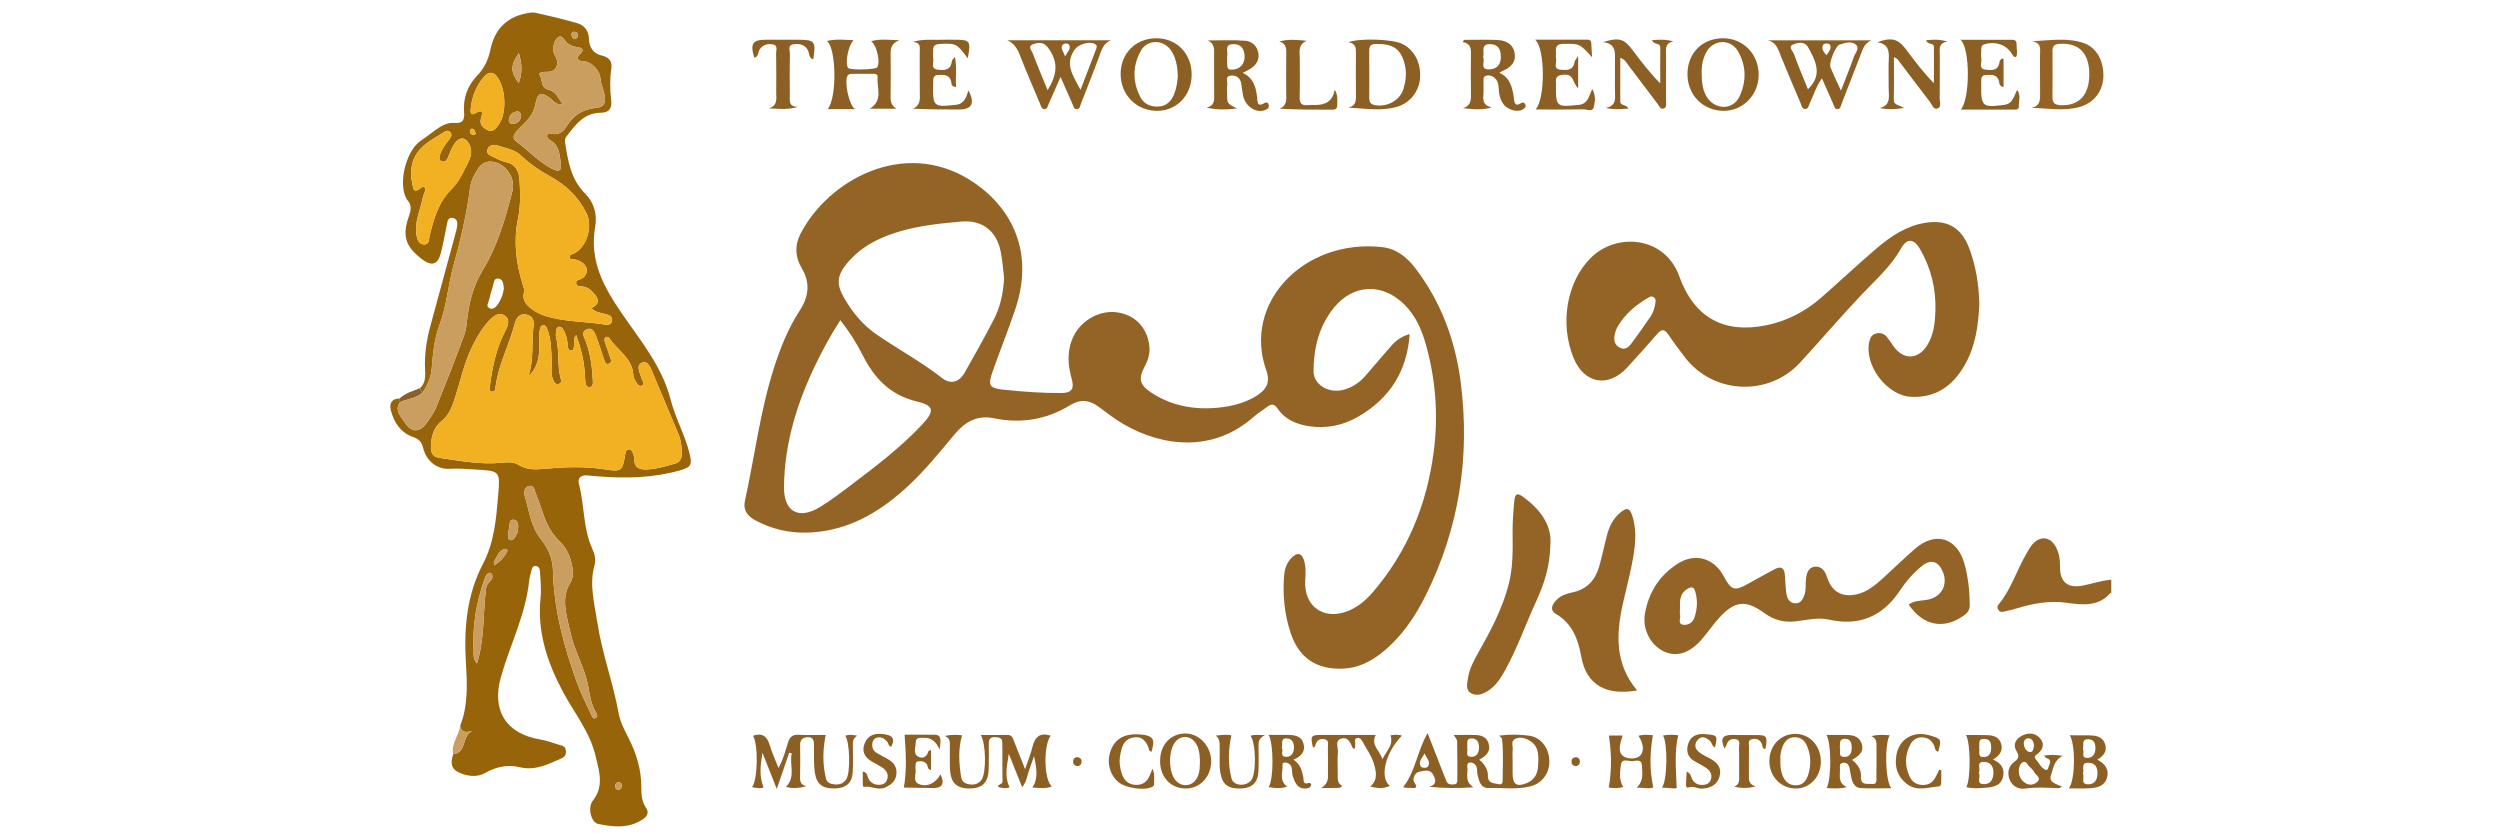<?xml version="1.0" encoding="utf-8"?>
<!-- Generator: Adobe Illustrator 16.0.0, SVG Export Plug-In . SVG Version: 6.00 Build 0)  -->
<!DOCTYPE svg PUBLIC "-//W3C//DTD SVG 1.1//EN" "http://www.w3.org/Graphics/SVG/1.1/DTD/svg11.dtd">
<svg version="1.1" id="Layer_1" xmlns="http://www.w3.org/2000/svg" xmlns:xlink="http://www.w3.org/1999/xlink" x="0px" y="0px"
	 width="900px" height="300px" viewBox="0 0 900 300" enable-background="new 0 0 900 300" xml:space="preserve">
<g>
	<path fill-rule="evenodd" clip-rule="evenodd" fill="#946426" d="M760.057,213.665c-0.09-0.077-0.18-0.155-0.267-0.232
		c-4.282,5.016-10.108,4.36-15.536,3.594c-6.539-0.925-12.615,0.23-18.721,2.134c-1.344,0.42-2.75,0.631-4.104,1.017
		c-0.919,0.26-1.575,0.092-2.104-0.74c-0.471-0.741-0.235-1.34,0.238-1.918c4.492-5.438,6.451-12.259,9.96-18.233
		c0.653-1.115,1.273-2.279,2.101-3.26c2.797-3.3,6.546-2.861,8.51,0.93c1.105,2.131,1.517,4.356,1.464,6.793
		c-0.125,5.856,2.76,8.181,8.512,7.002c3.317-0.681,6.538-1.813,9.947-2.047C760.057,210.354,760.057,212.01,760.057,213.665z"/>
	<path fill-rule="evenodd" clip-rule="evenodd" fill="#946426" d="M507.488,120.251c-0.945,13.489-7.199,23.11-18.351,29.641
		c-5.567,3.264-11.606,4.537-18.051,3.522c-4.479-0.702-8.471-2.421-11.081-6.247c-1.301-1.902-2.346-1.857-3.924-0.63
		c-1.488,1.16-3.155,2.111-4.558,3.36c-14.736,13.152-32.94,10.956-47.047,2.802c-3.153-1.824-6.053-4.103-8.987-6.281
		c-3.304-2.453-6.63-2.782-10.182-0.593c-8.543,5.269-17.759,6.764-27.55,4.738c-5.946-1.232-10.321,1.301-13.967,5.642
		c-5.47,6.51-10.78,13.157-17.057,18.938c-9.032,8.318-19.105,14.656-31.574,16.248c-8.172,1.046-15.994-0.173-23.31-4.121
		c-2.767-1.491-4.4-3.662-3.686-6.915c3.515-15.99,5.469-32.323,10.488-47.986c2.313-7.221,5.122-14.222,9.263-20.591
		c3.264-5.021,3.861-9.971,0.698-15.267c-2.34-3.917-2.582-8.119-0.505-12.196c9.845-19.317,37.016-34.492,60.959-19.597
		c13.562,8.437,23.965,24.331,16.414,46.685c-2.525,7.479-5.486,14.813-8.107,22.262c-1.813,5.156-1.315,6.05,3.938,6.616
		c6.922,0.746,13.876,1.246,20.849,1.208c3.546-0.021,4.67-1.475,3.681-4.997c-1.487-5.281-1.818-10.442,0.672-15.514
		c2.874-5.848,9.623-9.481,15.794-8.519c6.308,0.982,10.552,5.342,11.43,11.775c0.382,2.802-0.389,5.341-1.704,7.806
		c-2.201,4.122-1.817,6.402,2.063,9.042c7.438,5.057,15.837,6.556,24.654,5.661c4.585-0.464,9.076-1.586,13.12-3.958
		c4.052-2.378,5.548-5.099,4.003-9.43c-8.684-24.341,13.604-47.496,41.695-44.396c5.081,0.561,8.917,3.603,11.951,7.577
		c9.334,12.229,14.471,26.264,16.373,41.321c3.369,26.629-0.591,52.232-12.585,76.388c-3.965,7.986-8.945,15.303-16.056,20.9
		c-4.062,3.198-8.585,5.379-13.884,5.57c-9.493,0.34-15.789-3.88-18.764-12.935c-2.196-6.68-2.889-13.601-2.318-20.618
		c0.217-2.653,1.104-5.082,3.229-6.857c1.675-1.396,3-1.134,3.778,1.001c0.922,2.514,0.737,5.105,0.586,7.708
		c-0.537,9.281,6.685,14.421,15.375,10.947c3.599-1.438,6.468-3.883,8.956-6.778c12.521-14.585,19.464-31.616,21.926-50.551
		c1.697-13.035,0.746-25.914-2.809-38.573c-1.512-5.388-3.69-10.435-7.788-14.475c-7.883-7.773-18.371-7.393-25.328,1.188
		c-5.355,6.603-7.303,14.486-7.335,22.801c-0.02,4.879,5.343,8.114,10.648,6.786c3.191-0.8,5.827-2.581,7.977-5.017
		c3.201-3.627,6.267-7.373,9.48-10.986C502.555,122.591,504.433,121.172,507.488,120.251z M361.479,100.079
		c-0.362-2.884-0.583-6.315-1.259-9.654c-1.46-7.213-6.625-11.292-13.988-10.672c-7.625,0.643-15.278,1.447-22.653,3.646
		c-7.224,2.154-13.809,5.507-18.718,11.479c-3.574,4.348-3.791,7.48-1.037,12.278c2.974,5.179,6.655,9.719,11.611,13.159
		c7.751,5.377,16.107,9.825,23.562,15.676c3.231,2.537,6.261,1.697,8.3-1.873c3.567-6.243,7.044-12.541,10.377-18.912
		C360.048,110.661,361.18,105.715,361.479,100.079z M302.519,115.278c-3.573,5.488-6.504,10.956-9.19,16.561
		c-6.585,13.745-10.916,28.1-11.089,43.453c-0.1,8.946,5.294,11.932,12.95,7.241c3.809-2.333,7.395-5.052,10.963-7.755
		c9.028-6.829,18.074-13.655,25.834-21.963c4.552-4.872,4.337-6.787-1.916-8.279c-9.654-2.303-15.403-8.453-19.604-16.853
		C308.321,123.395,305.713,119.343,302.519,115.278z"/>
	<path fill-rule="evenodd" clip-rule="evenodd" fill="#976409" d="M165.66,261.318c2.928-7.486,2.516-15.234,2.05-23.045
		c-0.734-12.275,0.368-24.239,6.237-35.438c3.97-7.573,4.674-16.017,5.384-24.375c0.758-8.94,0.701-8.944-8.222-9.435
		c-3.059-0.17-6.099-0.438-9.188-0.252c-4.525,0.271-8.325-2.669-9.548-7.369c-0.551-2.117-1.324-3.261-3.61-4.054
		c-4.414-1.527-6.94-5.168-8.057-9.64c-0.619-2.478,0.262-4.205,3.153-4.272c0.05,0.445,0.1,0.889,0.149,1.333
		c-2.129,3.052,0.358,5.153,1.708,7.309c2.313,3.696,5.289,3.733,7.812,0.243c1.31-1.81,2.689-3.667,3.517-5.715
		c3.487-8.628,6.858-17.306,10.085-26.035c0.762-2.063,0.871-4.384,1.163-6.603c0.776-5.909,2.321-11.513,5.472-16.68
		c5.347-8.771,8.132-18.549,10.679-28.396c0.328-1.272,0.333-2.566,0.038-3.861c-0.81-3.546-3.94-6.481-7.31-6.82
		c-3.721-0.373-5.146,2.377-6.527,4.99c-0.705,1.334-1.222,2.861-1.414,4.354c-1.231,9.616-3.465,19.001-6.041,28.336
		c-1.937,7.018-2.394,14.341-5.028,21.291c-1.802,4.75-2.306,10.098-2.72,15.233c-0.281,3.478-1.528,6.283-3.375,9.017
		c-0.321-0.549-0.642-1.096-0.963-1.644c2.18-1.82,2.015-4.443,1.911-6.788c-0.234-5.264,0.492-10.362,1.853-15.4
		c3.107-11.507,6.262-23,9.371-34.506c0.243-0.896,0.411-1.854,0.38-2.773c-0.035-1.049-0.765-1.769-1.798-1.887
		c-1.174-0.134-1.606,0.7-1.813,1.73c-0.725,3.585-1.371,7.192-2.25,10.74c-1.095,4.414-3.257,5.112-6.847,2.394
		c-5.951-4.508-7.216-8.396-4.723-15.411c0.771-2.167,1.136-4.069-0.564-5.896c-0.157-0.17-0.266-0.39-0.375-0.598
		c-2.961-5.559-0.047-17.147,5.154-20.668c1.757-1.19,3.42-2.52,5.148-3.756c2.134-1.527,4.354-2.967,7.122-2.717
		c2.997,0.271,3.616-1.192,3.397-3.833c-0.42-5.103,1.247-9.627,4.769-13.268c2.584-2.668,3.963-5.704,4.702-9.288
		c1.445-7.011,5.596-11.58,12.787-13.026c1.146-0.23,2.411-0.488,3.507-0.239c5.045,1.144,10.09,2.326,15.052,3.774
		c2.591,0.756,4.043,2.853,4.136,5.616c0.112,3.278,1.635,5.345,4.847,6.082c2.523,0.579,3.568,2.164,3.196,4.665
		c-0.563,3.772-0.466,7.541-0.047,11.308c0.321,2.88-0.613,4.533-3.804,4.551c-6.159,0.035-9.254,4.574-12.482,8.811
		c-0.368,0.483-0.386,1.391-0.282,2.055c1.044,6.554,2.076,13.115,7.101,18.125c3.364,3.353,4.482,7.65,3.707,12.084
		c-2.143,12.235,3.026,21.575,9.73,31.355c6.635,9.677,14.438,18.968,17.459,30.913c1.673,6.61,5.165,12.675,6.804,19.352
		c1.003,4.087,0.546,4.917-3.567,6.075c-9.573,2.696-19.335,2.916-29.167,2.143c-1.412-0.113-2.822-0.264-4.235-0.361
		c-2.365-0.159-3.426,1.102-2.844,3.265c2.051,7.619,1.386,15.791,4.79,23.143c0.843,1.819,1.373,3.915,0.814,5.886
		c-1.994,7.031-0.035,13.783,1.004,20.661c1.679,11.115,5.674,21.666,7.663,32.702c0.589,3.266,2.219,6.221,3.702,9.17
		c2.747,5.46,4.463,11.143,4.466,17.322c0.001,2.575,0.101,5.215,1.672,7.496c1.242,1.802,0.404,3.12-1.144,4.162
		c-5.053,3.411-10.638,2.759-16.088,1.665c-2.542-0.511-3.831-5.898-1.929-8.336c4.096-5.254,2.384-10.314,1.038-16.042
		c-2.1-8.937-7.83-15.715-11.916-23.459c-5.553-10.522-9.179-21.445-7.911-33.605c0.327-3.142-0.059-6.363-0.208-9.544
		c-0.046-0.988-0.568-1.915-1.729-1.87c-1.016,0.042-1.2,0.989-1.391,1.803c-0.27,1.149-0.651,2.289-0.769,3.455
		c-1.239,12.246-6.941,23.181-10.206,34.831c-3.348,11.937,1.917,20.315,14.114,22.343c2.651,0.439,5.197,1.493,7.806,2.209
		c1.122,0.309,1.464,1.08,1.519,2.102c0.065,1.185-0.402,1.983-1.547,2.481c-4.835,2.114-9.401,4.591-15.181,3.192
		c-4.125-1.002-8.412-0.169-12.315,2.069c-2.714,1.554-5.728,1.284-8.592,0.244c-3.399-1.24-4.211-3.3-2.944-6.974
		c4.993-0.533,2.947-6.55,6.812-8.31C167.746,263.691,166.034,263.857,165.66,261.318z M190.236,135.44
		c2-5.83,1.123-11.892,1.801-17.786c0.244-2.122-0.103-3.88-2.451-4.38c-2.533-0.537-3.715,1.108-4.269,3.226
		c-1.995,7.637-5.856,14.704-6.906,22.638c-0.096,0.733-0.114,2.231-1.545,1.799c-1.005-0.304-0.596-1.403-0.49-2.184
		c0.928-6.812,2.306-13.489,5.552-19.663c0.938-1.783,1.809-4.129-0.198-5.465c-2.048-1.363-4.052,0.063-5.57,1.714
		c-2.748,2.983-4.772,6.443-6.493,10.089c-2.636,5.586-3.898,11.631-5.773,17.469c-1.019,3.174-2.115,6.398-4.769,8.542
		c-3.089,2.496-3.893,5.691-3.995,9.394c-0.064,2.284,0.727,3.665,3.003,3.991c7.428,1.068,14.836,2.511,22.396,1.77
		c2.168-0.214,4.349-0.374,6.203,0.778c2.819,1.752,5.782,1.734,8.888,1.44c7.415-0.7,14.809-1.005,22.237,0.172
		c5.934,0.939,6.227,0.563,7.234-5.492c0.123-0.738,0.235-1.472,1.021-1.675c1.066-0.276,1.447,0.614,1.754,1.362
		c0.264,0.641,0.479,1.361,0.468,2.045c-0.048,3,1.659,3.874,4.311,3.787c3.577-0.116,6.963-1.164,10.364-2.105
		c1.671-0.464,2.434-1.797,2.413-3.518c-0.028-2.367-0.179-4.712-1.12-6.944c-3.11-7.39-6.175-14.796-9.305-22.177
		c-0.768-1.812-1.664-4.594-3.897-3.682c-2.225,0.91-0.759,3.513-0.245,5.387c0.263,0.957,1.5,2.188,0.335,2.809
		c-1.284,0.684-1.939-0.895-2.555-1.851c-0.314-0.487-0.615-1.086-0.629-1.643c-0.166-6.119-5.473-8.946-8.438-13.268
		c-0.332-0.483-0.851-0.981-1.471-0.643c-0.57,0.313-0.58,1.01-0.395,1.583c0.619,1.903,1.265,3.799,1.947,5.68
		c0.342,0.945,0.688,1.96-0.565,2.346c-1.085,0.332-1.327-0.728-1.589-1.488c-0.967-2.789-1.823-5.619-2.879-8.372
		c-0.576-1.497-1.265-3.485-3.457-2.513c-2.007,0.89-0.966,2.522-0.414,3.958c1.85,4.791,2.464,9.814,2.7,14.899
		c0.042,0.877-0.139,1.767-1.17,1.869c-1.043,0.105-1.412-0.775-1.511-1.616c-0.17-1.404-0.183-2.826-0.308-4.235
		c-0.381-4.343-1.444-8.497-3.028-12.894c-1.227,1.329-0.664,2.309-0.765,3.207c-0.104,0.916,0.079,2.323-0.957,2.399
		c-1.394,0.101-1.251-1.407-1.364-2.392c-0.221-1.899-0.609-3.731-1.701-5.339c-0.337-0.494-0.8-0.95-1.454-0.821
		c-0.658,0.129-0.914,0.721-0.968,1.317c-0.076,0.82-0.236,1.697-0.036,2.466c1.22,4.712,0.405,9.634,1.53,14.348
		c0.214,0.896,0.756,2.009-0.508,2.413c-1.385,0.446-1.799-0.836-2.177-1.785c-0.814-2.04-0.372-4.204-0.441-6.313
		c-0.129-3.981-0.106-7.971-1.635-11.762c-0.294-0.729-0.602-1.33-1.452-1.21c-0.635,0.089-0.958,0.616-1.105,1.234
		c-0.413,1.739-0.33,3.469-0.261,5.256C194.299,127.929,193.78,132.153,190.236,135.44z M212.897,110.976
		c2.904-1.591,2.907-3.03,0.909-5.353c-1.398-1.628-2.678-2.46-4.683-2.508c-0.715-0.017-1.45-0.165-1.677-1.004
		c-0.182-0.679,0.159-1.181,0.796-1.353c2.189-0.592,3.406-2.424,2.901-4.204c-0.515-1.816-2.563-2.902-4.644-3.227
		c-0.555-0.088-1.291,0.158-1.395-0.69c-0.119-0.961,0.72-1.038,1.349-1.317c4.746-2.112,7.046-9.781,4.722-14.482
		c-2.948-5.968-7.41-10.21-13.186-13.355c-3.811-2.076-7.322-4.537-10.554-7.6c-2.123-2.011-5.649-2.637-8.641-3.587
		c-1.179-0.375-2.786,0.048-3.287,1.465c-0.592,1.678,0.931,2.202,2.08,2.746c1.383,0.656,2.767,1.46,4.239,1.756
		c3.703,0.744,5.021,3.234,5.216,6.599c0.265,4.596,0.399,9.185-0.546,13.754c-1.666,8.054-0.8,15.971,1.675,23.742
		c0.328,1.034,0.691,2.015,0.425,3.094c-0.562,2.276,0.528,3.831,2.139,5.236c2.296,2.006,5.027,3,7.932,3.703
		c6.219,1.506,12.64,1.387,18.914,2.433c1.292,0.217,2.496,0.152,2.755-1.374c0.257-1.515-0.993-2.008-2.145-2.341
		C216.517,112.626,214.666,112.648,212.897,110.976z M202.472,37.453c-2.316,0.416-3.055-0.986-4.112-1.837
		c-3.499-2.813-4.8-2.354-5.624,1.879c-0.202,1.032-0.54,2.068-1,3.012c-1.221,2.496-3.403,4.205-5.274,6.163
		c-1.23,1.287-2.419,2.905-0.649,4.227c4.348,3.248,8.067,7.336,12.942,9.86c2.564,1.327,3.577,0.644,3.11-2.245
		c-0.478-2.966-0.572-6.218-3.748-8.003c-0.708-0.398-1.425-1.125-1.07-2.03c0.351-0.898,1.209-0.353,1.851-0.254
		c2.332,0.359,3.923-0.852,5.005-2.646c2.44-4.046,5.891-6.319,10.616-6.731c1.607-0.14,3.104-0.737,3.257-2.65
		c0.225-2.824-1.479-5.286-1.657-8.22c-0.114-1.878-2.537-5.878-6.547-5.98c-1.13-0.028-2.311-0.935-1.103-2.108
		c2.677-2.603,0.481-2.717-1.393-3.069c-1.072-0.2-1.984-0.635-2.852-1.314c-1.087-0.849-1.8-3.35-3.499-1.927
		c-1.329,1.114-1.722,3.332-1.39,5.276c0.133,0.783,0.735,1.473,0.995,2.248c0.946,2.839-0.731,4.979-3.682,4.76
		c-1.07-0.079-2.925,0.294-2.397,1.088c1.15,1.725,0.266,4.622,3.266,5.346C199.95,32.883,200.991,35.182,202.472,37.453z
		 M147.989,62.967c0.032,0.303-0.052,1.313,0.277,2.164c0.587,1.521-0.188,5.362,3.54,2.331c0.801-0.651,1.378,0.125,1.266,0.922
		c-0.128,0.912-0.667,1.758-0.847,2.668c-0.875,4.456-3.015,8.724-2.321,13.407c0.234,1.571,0.845,3.56,2.863,3.55
		c1.91-0.01,1.592-2.008,1.922-3.292c1.549-6.053,3.15-11.993,7.884-16.627c2.788-2.729,4.341-6.447,6.097-9.921
		c1.048-2.07,1.376-4.299,0.151-6.458c-1.355-2.39-3.302-2.467-4.94-0.315c-1.239,1.626-1.861,3.527-2.652,5.365
		c-0.37,0.862-1.039,1.765-2.171,1.341c-1.184-0.442-0.908-1.511-0.63-2.423c0.595-1.956,1.758-3.587,3.037-5.153
		c0.675-0.827,1.52-1.845,0.706-2.839c-1.029-1.257-2.151-0.211-3.119,0.378c-1.815,1.105-3.654,2.189-5.361,3.447
		C150.068,54.18,147.876,57.668,147.989,62.967z M206.319,206.271c-0.433-4.487-1.703-8.36-4.837-11.369
		c-2.805-2.69-4.574-5.955-5.832-9.565c-0.891-2.562-1.736-5.143-2.764-7.649c-0.483-1.174-0.546-3.254-2.539-2.718
		c-1.635,0.438-1.795,2.428-1.43,3.61c1.614,5.243,2.148,10.948,5.732,15.412c2.694,3.355,4.317,7.169,4.412,11.34
		c0.316,14.074,3.965,27.403,8.678,40.495c1.388,3.854,3.293,7.523,5.006,11.256c0.318,0.689,0.611,1.854,1.629,1.445
		c0.984-0.397,0.612-1.416,0.161-2.128c-1.76-2.76-2.206-6.275-2.721-9.082c-1.297-7.081-5.134-13.145-6.566-20.026
		c-1.235-5.938-3.513-11.923,0.26-17.854C206.102,208.505,206.099,207.189,206.319,206.271z M181.57,37.084
		c-0.025-3.239-0.608-6.351-2.369-9.125c-1.443-2.274-3.337-2.227-4.948-0.353c-2.921,3.403-4.466,7.461-4.83,11.938
		c-0.093,1.136,0.274,2.061,1.617,1.282c2.562-1.488,2.921-0.768,2.116,1.792c-0.656,2.082,0.729,3.432,2.365,4.22
		c1.706,0.821,2.904-0.375,3.832-1.69C181.056,42.735,181.543,39.973,181.57,37.084z M171.705,238.862
		c2.682-8.617,2.193-17.157,3.11-25.522c0.145-1.323,0.132-2.585,1.133-3.566c0.867-0.85,1.74-1.684,1.145-3.038
		c-0.113-0.256-0.584-0.577-0.808-0.524c-1.374,0.325-1.616,1.585-1.999,2.674c-2.797,7.945-4.141,16.138-3.803,24.551
		C170.55,235.094,170.067,236.988,171.705,238.862z M181.412,103.833c-0.284-1.374-0.138-3.358-2.057-3.549
		c-1.695-0.168-1.563,1.767-1.95,2.901c-0.57,1.67-1,3.393-1.431,5.107c-0.213,0.851-1.01,1.867,0.085,2.563
		c1.083,0.689,2.048,0.105,2.771-0.792C180.275,108.273,181.038,106.187,181.412,103.833z M186.791,19.123
		c-3.089,4.494-3.064,6.73-0.052,10.763C188.096,26.433,187.954,22.938,186.791,19.123z M183.012,192.349
		c0.348,0.543-0.601,1.842,0.798,2.108c0.891,0.168,1.4-0.738,1.814-1.426c0.354-0.589,0.716-1.249,0.795-1.914
		c0.197-1.609,0.494-3.795-1.56-4.013c-1.819-0.188-1.229,2.08-1.642,3.282C183.035,190.923,183.087,191.539,183.012,192.349z
		 M187.613,41.783c-0.096-1.06-0.557-1.875-1.737-1.63c-1.496,0.31-2.459,1.37-2.682,2.861c-0.179,1.195,0.676,1.691,1.75,1.554
		C186.528,44.366,187.38,43.351,187.613,41.783z M177.885,203.548c2.349-1.512,3.803-3.113,4.765-5.138
		c0.211-0.444-0.372-0.938-0.85-0.819c-2.386,0.587-2.863,2.883-3.966,4.609C177.74,202.348,177.841,202.623,177.885,203.548z
		 M206.977,14.057c0.788-0.246,1.146-0.815,1.086-1.547c-0.07-0.838-0.733-1.108-1.469-1.068c-0.737,0.041-0.917,0.636-0.824,1.225
		C205.876,13.345,206.16,13.974,206.977,14.057z M223.883,282.809c-0.082-0.865-0.65-1.281-1.424-1.176
		c-0.613,0.081-0.991,0.677-0.995,1.286c-0.005,0.758,0.364,1.429,1.223,1.384C223.525,284.258,223.771,283.545,223.883,282.809z
		 M171.233,47.943c-0.28-0.629-0.353-1.464-1.209-1.59c-0.549-0.08-0.841,0.384-0.865,0.881c-0.032,0.659,0.338,1.124,0.983,1.265
		C170.608,48.602,171.098,48.584,171.233,47.943z"/>
	<path fill-rule="evenodd" clip-rule="evenodd" fill="#946426" d="M712.557,109.386c-0.313,7.58-1.34,15.392-5.477,22.417
		c-4.271,7.254-10.363,11.504-19.124,11.05c-8.671-0.449-16.923-11.355-15.007-19.859c0.29-1.291,0.837-2.499,2.291-2.894
		c1.484-0.402,2.871-0.13,3.887,1.046c0.92,1.068,1.687,2.271,2.495,3.433c3.55,5.107,8.916,4.981,12.202-0.331
		c2.322-3.754,2.783-8.054,2.926-12.272c0.266-7.932-1.564-15.464-5.576-22.372c-2.188-3.767-4.694-3.935-6.817-0.14
		c-3.587,6.42-9.002,11.149-13.954,16.371c-7.631,8.053-14.845,16.501-22.347,24.678c-11.256,12.269-31.048,11.455-41.302-1.646
		c-2.183-2.788-4.257-5.664-6.273-8.575c-1.303-1.876-2.372-1.82-3.828-0.142c-3.559,4.105-7.178,8.158-10.853,12.156
		c-6.816,7.411-15.499,5.846-19.301-3.432c-5.113-12.48-2.446-27.396,6.142-35.986c9.472-9.475,26.794-7.655,31.854,6.471
		c5.423,15.139,16.241,20.815,31.34,17.74c7.43-1.514,14.022-4.921,19.727-9.894c6.76-5.895,13.277-12.078,20.112-17.883
		c5.052-4.292,10.53-7.98,17.337-9.092c7.844-1.279,13.021,1.562,15.862,9.025C711.285,95.604,712.377,102.216,712.557,109.386z
		 M595.874,109.433c0.288-1.133,0.2-1.936-0.587-2.462c-0.853-0.568-1.616,0.027-2.279,0.422c-4.396,2.615-8.21,5.873-10.76,10.393
		c-0.504,0.897-0.841,1.948-1.01,2.969c-0.312,1.868,0.107,3.559,1.987,4.453c1.915,0.912,3.182-0.343,4.165-1.659
		c2.32-3.1,4.523-6.287,6.728-9.472C595.133,112.608,595.642,110.916,595.874,109.433z"/>
	<path fill-rule="evenodd" clip-rule="evenodd" fill="#946426" d="M687.12,217.644c2.082-1.516,4.404-1.339,6.588-1.707
		c5.246-0.888,7.742-5.448,5.628-10.293c-1.576-3.616-4.231-4.413-7.315-1.978c-3.164,2.503-5.807,5.557-8.032,8.912
		c-6.178,9.317-14.588,12.935-25.603,10.479c-3.995-0.891-7.989,0.166-11.958,0.631c-4.188,0.49-7.827-0.469-11.287-2.991
		c-6.695-4.887-10.675-4.408-16.253,1.75c-2.293,2.531-4.21,5.399-6.47,7.963c-4.271,4.845-8.95,6.196-13.449,4.088
		c-4.725-2.214-7.785-7.937-6.786-13.639c1.346-7.683,5.333-13.884,11.968-18.036c6.257-3.913,12.965-1.835,16.438,4.704
		c2.687,5.049,3.902,5.377,8.804,2.574c3.071-1.761,6.211-3.395,9.311-5.101c2.213-1.222,3.619-0.839,3.846,1.904
		c0.185,2.231,0.229,4.481,0.537,6.695c0.256,1.842,1.097,3.515,3.251,3.586c2.003,0.07,2.726-1.481,3.29-3.144
		c0.59-1.733,0.329-3.512,0.489-5.266c0.204-2.233,0.756-4.539,3.305-4.775c2.455-0.229,3.719,1.822,4.383,3.938
		c1.584,5.042,5.357,7.218,10.583,6.028c3.981-0.904,6.907-3.475,9.794-6.103c3.753-3.417,7.388-6.968,11.215-10.299
		c7.355-6.412,15.173-4.006,17.802,5.404c1.343,4.8,1.856,9.709,1.924,14.688c0.022,1.747-0.665,2.882-2.007,3.847
		C699.843,226.732,692.381,225.385,687.12,217.644z M604.797,218.767c0,1.439-0.123,2.063,0.025,2.612
		c0.33,1.205-0.982,3.167,1.073,3.519c1.687,0.29,3.412-0.682,4.009-2.335c1.13-3.131,1.334-6.423,0.361-9.67
		c-0.479-1.601-1.322-1.821-2.88-0.842C604.385,213.946,604.823,216.818,604.797,218.767z"/>
	<path fill-rule="evenodd" clip-rule="evenodd" fill="#946426" d="M589.361,248.57c-10.991,1.892-18.236-1.759-20.128-12.252
		c-1.119-6.203-3.156-11.753-9.032-15.254c-2.592-1.545-1.318-3.666,0.335-5.289c1.575-1.541,3.701-2.104,5.749-2.561
		c5.048-1.122,7.98-4.379,9.37-9.103c1.127-3.833,1.87-7.776,2.908-11.635c0.776-2.872,2.048-5.527,4.315-7.573
		c2.718-2.45,3.86-2.23,4.897,1.249c1.698,5.713,0.795,11.458-0.321,17.13c-0.931,4.728-2.194,9.392-3.238,14.1
		C581.8,228.298,581.319,238.936,589.361,248.57z"/>
	<path fill-rule="evenodd" clip-rule="evenodd" fill="#946426" d="M558.137,196.067c-0.148,7.941-2.305,14.296-5.113,20.415
		c-3.731,8.129-6.694,16.606-10.997,24.473c-1.645,3.009-3.449,5.918-6.452,7.824c-1.891,1.2-4.084,1.904-6.015,0.777
		c-2.054-1.202-1.374-3.586-1.075-5.505c0.516-3.301,2.074-6.23,3.704-9.112c4.416-7.795,8.62-15.684,10.903-24.438
		c1.6-6.123,1.515-12.369,1.437-18.617c-0.047-3.896,0.271-7.762,0.632-11.641c0.24-2.611,1.192-2.804,3.033-1.465
		C554.438,183.31,558.712,188.92,558.137,196.067z"/>
	<path fill-rule="evenodd" clip-rule="evenodd" fill="#8C5F24" d="M530.428,283.435c-5.74,0.391-10.62,0.33-15.89-0.187
		c2.956-0.893,2.263-2.674,1.448-4.282c-1.151-2.267-3.367-1.452-5.049-1.142c-1.752,0.322-2.467,2.747-1.869,3.648
		c1.986,3.002-0.478,2.059-1.661,2.169c-0.767,0.069-1.56-0.15-2.308-0.235c4.485-5.633,5.032-12.841,8.838-19.493
		c1.701,4.366,3.198,8.216,4.698,12.064c0.685,1.755,1.36,3.514,2.077,5.256c0.508,1.235,1.59,1.211,2.689,1.154
		c0.904-0.047,1.235-0.587,1.235-1.377c0.008-4.721,0.039-9.444-0.059-14.163c-0.014-0.659-0.693-1.308-1.249-2.284
		c2.35,0,4.457,0.005,6.563-0.002c2.445-0.007,4.963,0.153,5.922,2.848c1.012,2.839-0.6,4.717-3.308,6.056
		c1.951,1.599,3.153,3.533,3.14,5.806c-0.019,2.932,2.197,2.595,3.883,3.047c0.744,0.2,1.41-0.16,1.413-1.091
		c0.014-5.066,0.35-10.135-0.21-15.189c-0.042-0.373-0.563-0.692-1.018-1.224c3.688-0.471,7.213-0.437,10.685,0.008
		c4.302,0.549,7.223,4.349,7.356,9.085c0.122,4.394-2.587,8.129-6.839,9.188c-4.987,1.238-10.095,0.438-15.137,0.594
		c-2.673,0.081-3.364-2.56-3.869-4.815c-0.254-1.133,0.073-2.376-0.71-3.413c-0.554-0.734-1.301-1.083-2.147-0.927
		c-0.912,0.166-0.892,1.062-0.802,1.712C528.558,278.513,527.092,281.183,530.428,283.435z M544.537,273.927
		c0,1.525-0.01,3.051,0.002,4.579c0.031,3.968,1.548,4.92,5.27,3.336c2.727-1.159,3.761-3.453,3.906-6.166
		c0.174-3.281,0.494-6.767-2.808-8.887c-1.568-1.007-3.507-1.667-5.352-0.837c-1.847,0.832-0.818,2.698-0.985,4.103
		C544.418,271.329,544.537,272.634,544.537,273.927z M528.144,269.188c0.516,1.065-0.884,3.137,1.414,3.259
		c1.983,0.107,2.853-1.322,2.902-3.255c0.049-1.948-0.798-3.408-2.762-3.371C527.441,265.867,528.521,267.921,528.144,269.188z
		 M512.839,271.229c-0.763,1.568-2.391,2.938-1.363,4.694c0.383,0.656,2.197,0.631,2.588,0.036
		C515.196,274.233,513.488,272.827,512.839,271.229z"/>
	<path fill-rule="evenodd" clip-rule="evenodd" fill="#8C5F24" d="M381.798,27.689c-1.625,3.707-2.935,6.704-4.258,9.695
		c-0.329,0.744-0.513,1.818-1.403,1.899c-1.181,0.107-1.381-1.128-1.726-1.945c-2.479-5.863-4.992-11.714-7.315-17.642
		c-0.894-2.283-2.038-4.085-4.486-5.211c12.457,0,24.915,0,37.372,0c-2.994,1.163-3.517,3.853-4.443,6.311
		c-2.076,5.514-4.225,11.003-6.383,16.486c-0.326,0.825-0.424,2.089-1.628,2.027c-0.911-0.046-1.104-1.124-1.435-1.864
		C384.761,34.445,383.447,31.437,381.798,27.689z M388.985,32.356c1.993-5.198,3.783-9.853,5.563-14.512
		c0.293-0.768,0.626-1.474-0.455-2.051c-1.929-1.032-5.81,0.159-7.104,1.921C383.079,23.041,386.334,27.287,388.985,32.356z
		 M377.135,32.45c3.854-6.132,3.715-10.84-0.129-15.645c-1.441-1.801-3.496-1.489-5.197-0.838c-1.942,0.743-0.371,2.253-0.014,3.214
		C373.383,23.45,375.178,27.646,377.135,32.45z M383.403,20.311c0.999-1.803,2.279-2.807,1.428-4.23
		c-0.331-0.554-1.754-0.55-2.246,0.033C381.52,17.373,382.876,18.412,383.403,20.311z"/>
	<path fill-rule="evenodd" clip-rule="evenodd" fill="#8C5F24" d="M673.716,14.517c-2.546,1.05-3.146,3.226-3.938,5.304
		c-2.228,5.836-4.51,11.649-6.775,17.47c-0.33,0.842-0.406,2.068-1.619,1.994c-0.911-0.054-1.087-1.103-1.414-1.85
		c-1.268-2.89-2.546-5.773-4.068-9.225c-2.189,3.04-2.984,6.098-4.355,8.853c-0.403,0.813-0.485,2.104-1.561,2.167
		c-1.345,0.077-1.456-1.371-1.839-2.263c-2.376-5.524-4.694-11.071-6.98-16.631c-0.976-2.376-1.516-5.082-4.803-5.82
		C648.814,14.517,661.264,14.517,673.716,14.517z M662.747,32.625c1.761-4.559,3.307-8.342,4.665-12.192
		c0.501-1.42,2.249-3.103,0.614-4.435c-1.65-1.342-3.908-0.519-5.781,0.061c-1.479,0.457-3.908,6.602-3.298,8.117
		C659.991,26.77,661.229,29.284,662.747,32.625z M650.85,32.131c5.44-5.207,2.764-10.116,0.168-14.973
		c-1.235-2.309-3.506-1.916-5.307-1.229c-2.227,0.847-0.301,2.4,0.065,3.417C647.335,23.649,649.131,27.863,650.85,32.131z
		 M657.533,19.888c0.809-1.255,1.946-2.408,1.269-3.754c-0.316-0.629-2.114-0.671-2.501,0.054
		C655.586,17.526,656.519,18.734,657.533,19.888z"/>
	<path fill-rule="evenodd" clip-rule="evenodd" fill="#8C5F24" d="M372.247,272.204c-0.647,1.865-1.303,3.731-1.94,5.602
		c-0.586,1.72-0.743,3.622-2.33,5.586c-1.714-4.283-3.265-8.156-4.814-12.025c-0.516,3.977-1.742,7.934,0.291,12.055
		c-1.059,0.489-2.563,0.375-4.144-0.132c0.025-1.202,1.632-0.772,1.603-2.046c-0.109-4.717,0.009-9.441-0.1-14.158
		c-0.036-1.55-1.49-1.672-2.648-1.718c-1.341-0.052-2.22,0.538-2.202,2.093c0.035,3.069,0.042,6.141-0.023,9.206
		c-0.104,4.948-2.19,7.134-6.743,7.184c-4.833,0.056-7.006-2.031-7.213-7.102c-0.111-2.713-0.019-5.43-0.038-8.146
		c-0.009-1.348,0.226-2.781-1.803-3.684c2.541-0.512,4.396-0.415,6.194-0.209c-1.475,5.053-1.094,10.088-0.328,15.11
		c0.244,1.599,1.494,2.349,3.013,2.553c1.737,0.233,3.284-0.134,4.364-1.687c1.692-2.431,1.649-13-0.351-16.095
		c3.376,0,6.489,0.044,9.599-0.018c1.779-0.035,2.025,1.326,2.496,2.49c1.221,3.025,2.408,6.067,3.902,9.848
		c1.09-3.244,2.088-5.643,2.686-8.134c0.883-3.687,2.873-5.132,6.567-3.923c-2.676,3.133-2.567,16.078,0.421,18.265
		c-2.425,0.977-4.681,0.486-7.053,0.383C373.328,281.164,373.626,278.027,372.247,272.204z"/>
	<path fill-rule="evenodd" clip-rule="evenodd" fill="#8C5F24" d="M271.082,264.87c3.205-1.118,5.019,0.063,5.983,3.272
		c0.805,2.68,1.989,5.244,3.191,8.339c1.792-3.223,2.505-6.269,3.436-9.215c0.624-1.968,1.626-2.853,3.787-2.745
		c3.383,0.163,6.779,0.043,9.785,0.043c-1.114,5.449-1.165,10.637,0.104,15.79c0.366,1.484,1.884,1.994,3.41,2.055
		c1.654,0.068,2.999-0.472,3.912-1.919c1.521-2.408,1.28-13.252-0.387-15.619c1.271-0.487,2.53-0.368,4.297-0.01
		c-1.776,1.043-1.566,2.526-1.564,3.966c0.003,3.069,0.122,6.145-0.057,9.205c-0.221,3.782-2.382,5.682-6.221,5.814
		c-4.537,0.158-6.673-1.447-7.338-5.32c-0.584-3.407-0.317-6.83-0.385-10.245c-0.032-1.533-0.198-2.962-2.175-2.897
		c-1.728,0.056-2.866,0.787-2.826,2.823c0.076,3.893,0.072,7.792-0.009,11.688c-0.032,1.509,0.33,2.646,2.201,3.143
		c-2.685,0.776-4.922,0.863-7.271,0.267c3.706-3.825,1.075-8.176,2.098-12.094c-0.316-0.072-0.634-0.145-0.95-0.22
		c-1.369,3.993-2.739,7.987-4.463,13.017c-1.993-5.026-3.579-9.028-5.166-13.029c-0.617,4.086-1.324,8.132,0.398,12.467
		c-0.977,0.514-2.512,0.278-4.171-0.083C272.837,281.056,273.033,267.904,271.082,264.87z"/>
	<path fill-rule="evenodd" clip-rule="evenodd" fill="#8C5F24" d="M322.771,39.144c-3.04,0-6.079,0-9.602,0
		c4.938-3.146,2.365-7.61,2.789-11.443c0.094-0.844-0.716-1.132-1.485-1.135c-2.713-0.009-5.427-0.025-8.139,0.029
		c-0.407,0.008-0.952,0.275-1.186,0.6c-1.236,1.72,0.219,10.198,2.637,12.09c-2.125,0-3.573,0-5.021,0c-1.514,0-3.025,0-4.83,0
		c3.401-3.705,3.225-22.015-0.266-24.536c3.331-0.796,6.389-0.374,9.624-0.288c-2.056,2.082-3.208,8.796-1.876,10.052
		c0.836,0.788,9.677,0.579,10.326-0.245c1.262-1.598,0.054-7.749-2.116-9.438c3.162-0.939,6.103-0.449,10.145-0.349
		c-3.576,1.471-3.146,3.802-3.136,6.014c0.021,4.601,0.074,9.203-0.025,13.802C320.566,36.257,320.637,37.973,322.771,39.144z"/>
	<path fill-rule="evenodd" clip-rule="evenodd" fill="#8C5F24" d="M447.353,26.211c4.041,1.925,4.736,5.208,5.205,8.722
		c0.171,1.277-0.194,3.947,2.726,2.132c0.751-0.468,1.375,0.002,1.482,0.878c0.126,1.047-0.65,1.414-1.452,1.717
		c-3.16,1.194-7.041-1.396-7.82-5.273c-0.276-1.385-0.38-2.803-0.618-4.196c-0.354-2.083-1.718-3.152-3.733-2.982
		c-2.297,0.191-1.128,2.15-1.343,3.335c-0.188,1.029-0.042,2.119-0.041,3.182c0.007,3.573,0.007,3.573,3.54,5.29
		c-4.062,0.597-7.354,0.486-11.033-0.257c3.188-0.7,2.84-2.905,2.826-5.001c-0.032-4.488,0.008-8.976-0.018-13.465
		c-0.012-2.143,0.507-4.55-2.365-5.723c4.532,0,9.083-0.256,13.585,0.104c2.412,0.192,4.356,1.881,4.738,4.594
		c0.354,2.54-0.971,4.284-3.003,5.572C449.338,25.276,448.571,25.592,447.353,26.211z M441.758,20.171
		c-0.006,4.891-0.006,4.891,1.881,4.888c2.64-0.004,4.555-2.076,4.426-4.894c-0.118-2.583-1.295-4.334-4.102-4.281
		C440.436,15.951,442.306,18.8,441.758,20.171z"/>
	<path fill-rule="evenodd" clip-rule="evenodd" fill="#8C5F24" d="M485.381,38.739c2.713-0.592,2.789-2.384,2.763-4.402
		c-0.066-5.063-0.049-10.127-0.007-15.191c0.015-1.833-0.036-3.539-2.743-3.959c4.29-1.539,15.897-1.076,19.323,0.564
		c4.391,2.1,6.877,6.813,6.505,12.32c-0.321,4.751-3.555,8.994-8.291,10.378C497.207,40.123,491.367,39.023,485.381,38.739z
		 M496.543,15.857c-1.758-0.001-3.668-0.375-3.632,2.448c0.073,5.659,0.027,11.319,0.021,16.978
		c-0.002,1.315,0.382,2.206,1.87,2.522c4.393,0.933,9.179-1.588,10.461-5.828c0.821-2.71,1.146-5.494,0.531-8.372
		C504.636,18.189,502.011,15.909,496.543,15.857z"/>
	<path fill-rule="evenodd" clip-rule="evenodd" fill="#8C5F24" d="M527.088,14.347c3.881,0,7.765-0.099,11.639,0.032
		c3.008,0.102,5.719,1.095,6.47,4.414c0.75,3.323-1.085,5.354-3.994,6.614c-0.427,0.184-0.814,0.45-1.435,0.801
		c3.893,1.765,4.627,5.202,5.187,8.792c0.229,1.459,0.064,3.806,2.819,2.03c0.494-0.319,1.197,0.008,1.392,0.687
		c0.235,0.834-0.335,1.29-0.96,1.681c-1.941,1.213-5.687,0.106-7.167-2.18c-1.05-1.627-1.459-3.453-1.513-5.385
		c-0.04-1.438-0.331-2.819-1.501-3.836c-0.867-0.753-1.922-1.022-2.98-0.756c-1.228,0.309-0.955,1.474-0.985,2.37
		c-0.053,1.534,0.099,3.083-0.051,4.604c-0.226,2.276,0.281,3.928,3.043,4.433c-3.454,1.073-6.773,0.696-10.37,0.295
		c3.106-0.973,2.883-3.272,2.851-5.573c-0.063-4.489-0.074-8.979,0.005-13.465c0.039-2.174,0.11-4.23-2.977-4.758
		C526.734,14.879,526.912,14.614,527.088,14.347z M533.918,20.635c0.867,1.38-1.424,4.446,2.195,4.354
		c2.727-0.068,4.232-1.718,4.2-4.611c-0.03-2.592-0.96-4.421-3.799-4.483C532.786,15.812,534.533,18.809,533.918,20.635z"/>
	<path fill-rule="evenodd" clip-rule="evenodd" fill="#946426" d="M731.464,14.862c6.535-0.339,12.625-1.363,18.531,0.579
		c4.709,1.55,7.399,6.392,7.225,12.191c-0.158,5.156-3.369,9.418-8.563,10.884c-5.626,1.585-11.354,0.423-17.314,0.344
		c3.301-0.813,3.116-3.141,3.085-5.487c-0.062-4.486,0.007-8.972-0.03-13.457C734.38,17.881,735.161,15.403,731.464,14.862z
		 M752.146,26.879c0.053-7.739-3.771-11.603-10.781-11.081c-1.821,0.135-2.481,0.851-2.47,2.593
		c0.038,5.53,0.055,11.06-0.013,16.589c-0.026,2.16,0.965,2.81,3,2.891C748.421,38.135,752.096,34.269,752.146,26.879z"/>
	<path fill-rule="evenodd" clip-rule="evenodd" fill="#8C5F24" d="M657.536,264.584c2.271,0,4.382,0.005,6.488-0.002
		c2.566-0.008,5.111,0.157,6.146,3.064c1.094,3.089-1.091,4.503-3.432,5.933c2.007,1.526,3.369,3.511,3.211,5.942
		c-0.226,3.423,2.492,2.504,3.997,2.718c1.955,0.277,1.542-1.666,1.564-2.853c0.065-3.545,0.029-7.09,0.023-10.633
		c-0.003-1.386,0.173-2.834-1.854-3.741c2.644-0.658,4.609-0.481,6.619-0.292c-1.809,2.758-1.761,16.002,0.572,19.04
		c-4.081,0-7.653,0.162-11.198-0.065c-1.826-0.119-2.699-1.764-3.124-3.45c-0.288-1.141-0.448-2.314-0.646-3.477
		c-0.227-1.313-0.873-2.295-2.307-2.183c-1.609,0.126-1.198,1.532-1.19,2.482c0.017,2.211-0.836,4.715,2.446,6.313
		c-2.833,0.668-4.997,0.444-7.242,0.316C659.338,280.38,659.351,267.713,657.536,264.584z M662.35,269.235
		c0.419,1.118-0.889,3.301,1.745,3.258c1.926-0.032,2.468-1.458,2.517-3.137c0.052-1.81-0.385-3.433-2.54-3.396
		C661.953,265.996,662.504,267.828,662.35,269.235z"/>
	<path fill-rule="evenodd" clip-rule="evenodd" fill="#8C5F24" d="M607.486,26.777c-0.034-7.604,5.288-13,12.816-13.001
		c7.284-0.001,12.846,5.727,12.82,13.2c-0.024,7.237-5.707,13.007-12.723,12.925C613.051,39.816,607.521,34.192,607.486,26.777z
		 M612.615,26.743c-0.006,3.741,0.647,6.464,2.021,8.452c3.107,4.485,9.288,4.392,11.564-0.43
		c2.545-5.391,2.521-11.028-0.502-16.274c-2.674-4.646-8.972-4.366-11.474,0.376C612.938,21.308,612.487,23.982,612.615,26.743z"/>
	<path fill-rule="evenodd" clip-rule="evenodd" fill="#8C5F24" d="M428.996,26.781c0.019,7.479-5.278,13.091-12.387,13.123
		c-7.47,0.035-13.183-5.727-13.176-13.286c0.007-7.371,5.318-12.748,12.686-12.842C423.503,13.68,428.977,19.209,428.996,26.781z
		 M424.009,27.143c-0.166-3.126-0.577-6.292-2.451-9.01c-2.774-4.026-8.558-4.034-10.896,0.213
		c-2.969,5.389-2.979,11.083-0.144,16.587c1.299,2.521,3.697,3.583,6.512,3.429c2.771-0.152,4.509-1.777,5.568-4.25
		C423.542,31.911,423.883,29.595,424.009,27.143z"/>
	<path fill-rule="evenodd" clip-rule="evenodd" fill="#8C5F24" d="M586.258,39.083c-2.829,0.229-5.337,0.447-8.188-0.231
		c4.185-0.802,3.279-3.855,3.301-6.458c0.03-3.541-0.021-7.082,0.017-10.62c0.031-2.95,0.399-6.035-4.307-6.619
		c5.852-1.78,7.573-1.227,10.682,2.922c3.024,4.037,6.078,8.053,9.925,11.94c0-4.27-0.036-8.538,0.016-12.807
		c0.025-2.007-2.222-0.913-3.002-2.729c2.611-0.232,4.964-0.389,7.715,0.434c-3.222,0.656-2.634,2.945-2.636,4.963
		c-0.004,5.428,0.016,10.856-0.021,16.285c-0.006,1.016,0.399,2.404-0.764,2.875c-1.296,0.525-1.721-0.937-2.315-1.714
		c-3.513-4.591-6.959-9.231-10.459-13.83c-0.684-0.9-1.139-2.06-2.915-2.672c0,5.33,0.021,10.438-0.01,15.547
		C583.283,38.26,585.422,37.437,586.258,39.083z"/>
	<path fill-rule="evenodd" clip-rule="evenodd" fill="#8C5F24" d="M681.803,20.55c0,5.428,0.098,10.357-0.046,15.279
		c-0.06,2.112,1.918,1.888,3.684,3.048c-3.404,0.572-5.889,0.516-8.722,0.068c4.224-1.195,3.179-4.417,3.199-7.199
		c0.024-3.538-0.131-7.085,0.046-10.617c0.146-2.962-0.274-5.35-4.163-5.9c5.057-1.91,7.523-1.24,10.277,2.444
		c3.099,4.143,6.207,8.279,10.129,12.31c0-4.359,0.033-8.72-0.018-13.079c-0.02-1.688-2.175-0.577-2.799-2.408
		c2.516-0.259,4.856-0.415,7.631,0.475c-3.386,0.577-2.68,2.945-2.689,4.939c-0.026,5.191,0.032,10.383-0.041,15.575
		c-0.018,1.214,0.705,2.971-0.684,3.538c-1.554,0.636-2.019-1.29-2.737-2.216c-3.977-5.124-7.849-10.329-11.767-15.498
		C682.978,21.145,682.721,21.08,681.803,20.55z"/>
	<path fill-rule="evenodd" clip-rule="evenodd" fill="#8C5F24" d="M573.146,20.625c-4.51-5.01-4.509-4.898-10.285-4.832
		c-2.252,0.025-2.935,0.877-2.72,2.93c0.085,0.817-0.138,1.685,0.045,2.468c0.323,1.374-1.173,3.64,1.565,3.9
		c2.23,0.211,4.65,0.382,5.093-2.846c0.059-0.407,0.455-0.766,1.293-2.102c0,4.384,0,7.741,0,11.631
		c-1.971-1.785-1.513-5.097-4.874-4.892c-2.161,0.132-3.434,0.505-3.111,2.945c0.03,0.232,0.004,0.471,0.001,0.707
		c-0.09,7.967,0.205,8.09,8.191,7.227c3.265-0.352,3.565-2.874,4.859-5.752c1.38,2.558,1.002,4.681,0.555,6.507
		c-0.479,1.943-2.433,0.819-3.678,0.846c-5.639,0.113-11.279,0.049-17.273,0.049c3.481-3.553,3.55-22.025-0.18-25.142
		c6.688,0,12.754-0.001,18.823,0.001c0.812,0,1.352,0.346,1.404,1.217C572.962,17.201,573.05,18.914,573.146,20.625z"/>
	<path fill-rule="evenodd" clip-rule="evenodd" fill="#8C5F24" d="M721.28,21.208c0,3.351,0,6.704,0,10.14
		c-1.861-0.371-1.413-1.725-1.794-2.614c-0.92-2.148-2.847-1.766-4.563-1.731c-1.992,0.042-1.591,1.632-1.676,2.868
		c-0.016,0.235-0.003,0.473-0.006,0.708c-0.093,7.837,0.482,8.206,8.272,7.171c3.221-0.428,3.395-3.106,4.679-5.378
		c1.438,2.123,0.496,4.115,0.579,5.993c0.041,0.886-0.67,1.104-1.469,1.104c-6.354-0.01-12.709-0.005-19.458-0.005
		c3.412-3.523,3.495-22.113-0.046-25.146c6.619,0,12.697-0.016,18.776,0.012c1.29,0.005,1.453,0.989,1.419,1.99
		c-0.047,1.382,0.437,2.791-0.145,4.125c-0.584,0.216-0.923,0.007-1.187-0.462c-2.09-3.734-5.756-5.187-10.023-4.113
		c-1.022,0.257-1.361,0.772-1.366,1.704c-0.007,1.181-0.188,2.391,0.011,3.534c0.248,1.401-1.134,3.662,1.493,3.968
		c2.188,0.255,4.69,0.499,5.051-2.832c0.042-0.397,0.466-0.753,0.712-1.128C720.785,21.144,721.032,21.176,721.28,21.208z"/>
	<path fill-rule="evenodd" clip-rule="evenodd" fill="#8C5F24" d="M348.4,21.013c-3.935-5.372-4.224-5.448-9.937-5.201
		c-1.775,0.077-2.649,0.602-2.529,2.452c0.06,0.94-0.144,1.913,0.027,2.823c0.266,1.417-1.024,3.638,1.533,3.988
		c2.407,0.329,4.866,0.263,5.175-3.137c0.026-0.286,0.392-0.541,1.091-1.444c0.843,3.987,0.099,7.374,0.443,10.787
		c-1.964-0.015-1.609-1.238-1.809-2.026c-0.642-2.529-2.662-2.282-4.533-2.276c-2.177,0.006-1.845,1.674-1.926,3.045
		c-0.007,0.118-0.002,0.236-0.004,0.354c-0.197,8,0.191,8.254,8.107,7.37c3.136-0.349,3.801-2.644,4.601-5.212
		c2.455,4.733,1.242,6.893-3.445,6.878c-5.405-0.017-10.812-0.004-16.467-0.285c2.738-1.318,2.443-3.571,2.412-5.813
		c-0.068-4.833-0.004-9.667-0.031-14.501c-0.009-1.596,0.559-3.555-2.55-3.706c3.897-1.222,7.361-0.635,10.775-0.797
		c1.412-0.067,2.83-0.01,4.245-0.011C349.281,14.297,349.551,14.643,348.4,21.013z"/>
	<path fill-rule="evenodd" clip-rule="evenodd" fill="#8C5F24" d="M483.239,282.949c-0.955,0.907-1.818,0.687-2.612,0.711
		c-1.271,0.042-2.544,0.012-4.95,0.012c2.933-1.908,2.36-4,2.383-5.94c0.035-2.83,0.077-5.663-0.029-8.49
		c-0.043-1.144,0.655-2.815-1.294-3.15c-1.607-0.277-2.724,0.432-3.178,2.082c-0.115,0.426-0.297,0.911-0.906,0.895
		c-0.942-4.234-0.787-4.483,3.229-4.499c6.457-0.024,12.915-0.007,19.398-0.007c-1.939,3.629,1.309,5.339,2.387,8.752
		c1.554-3.194,4.083-5.07,2.902-8.568c1.146-0.297,2.612-0.379,4.142,0.059c-6.035,6.13-8.185,15.242-4.322,18.134
		c-2.496,0.943-3.639,0.99-7.11,0.235c2.937-2.473,2.104-5.652,1.253-8.467c-0.77-2.54-2.431-4.815-3.721-7.198
		c-0.505-0.928-1.043-2.131-2.293-1.813c-1.226,0.313-0.505,1.574-0.645,2.416c-0.072,0.444-0.069,0.9-0.102,1.37
		c-0.359-0.038-0.71,0.003-0.754-0.09c-0.804-1.835-1.56-4.156-4.037-3.526c-2.59,0.655-1.19,3.185-1.333,4.863
		c-0.221,2.576-0.063,5.186-0.058,7.779C481.591,280.204,481.301,281.988,483.239,282.949z"/>
	<path fill-rule="evenodd" clip-rule="evenodd" fill="#8C5F24" d="M292.744,21.405c-1.65-0.65-1.33-2.104-1.808-3.12
		c-1.057-2.243-2.957-2.569-5.045-2.376c-2.567,0.235-1.477,2.328-1.51,3.602c-0.131,4.958-0.063,9.923-0.047,14.886
		c0.005,1.866-0.51,4.072,2.992,4.068c-3.737,1.132-7.005,0.717-10.547,0.542c3.262-0.993,2.654-3.467,2.66-5.662
		c0.013-4.727,0.058-9.455-0.04-14.179c-0.023-1.12,0.773-2.85-1.188-3.187c-1.82-0.313-3.493,0.087-4.7,1.751
		c-0.706,0.975-0.295,2.691-1.975,3.041c-1.547-5.12-0.635-6.472,4.323-6.467c3.899,0.004,7.797,0,11.696,0.009
		C293.357,14.326,293.838,14.957,292.744,21.405z"/>
	<path fill-rule="evenodd" clip-rule="evenodd" fill="#8C5F24" d="M742.584,272.11c-3.286,1.646-3.388,4.583-4.229,6.958
		c-0.93,2.628,1.888,3.126,3.993,4.126c-0.728,0.325-1.015,0.571-1.29,0.561c-4.001-0.171-7.972-0.464-11.996,0.134
		c-2.497,0.372-4.719-0.899-5.64-3.371c-0.896-2.408-0.329-4.798,1.813-6.325c1.796-1.282,1.601-2.264,0.605-3.998
		c-1.29-2.257-0.067-4.211,1.982-5.293c2.373-1.251,4.927-1.173,6.738,1.058c1.502,1.851,0.937,3.75-0.833,5.268
		c-0.688,0.588-1.806,1.052-0.79,2.183c1.161,1.293,1.846,3.139,3.574,3.756c0.706,0.252,0.893-0.928,1.133-1.545
		c0.335-0.846,0.871-1.813-0.308-2.451c-0.479-0.26-1.104-0.281-1.37-1.175C738.083,271.679,739.979,271.682,742.584,272.11z
		 M726.758,277.47c-0.037,1.486,0.486,2.802,1.543,3.792c1.578,1.486,3.52,1.653,5.092,0.246c1.622-1.452-0.45-2.385-1.017-3.464
		c-0.425-0.808-1.119-1.518-1.823-2.117c-0.721-0.611-1.082-2.163-2.369-1.508C727.102,274.973,726.831,276.255,726.758,277.47z
		 M732.258,268.302c-0.206-1.104-0.469-2.363-1.888-2.499c-1.333-0.124-1.888,1.036-1.79,2.091c0.116,1.282,0.869,2.7,2.17,2.842
		C731.996,270.87,732.067,269.414,732.258,268.302z"/>
	<path fill-rule="evenodd" clip-rule="evenodd" fill="#8C5F24" d="M480.501,32.259c1.301,2.212,0.893,4.07,0.877,5.875
		c-0.01,1.09-0.792,1.351-1.69,1.353c-6.241,0.01-12.484,0.005-18.986-0.356c2.831-1.265,2.328-3.55,2.328-5.645
		c0.002-4.605-0.044-9.211,0.021-13.815c0.025-1.992,0.183-3.943-2.521-4.729c3.334-0.926,6.411-0.612,9.898-0.245
		c-3.277,1.37-2.497,4.012-2.507,6.376c-0.02,4.605,0.099,9.213-0.048,13.813c-0.073,2.355,0.795,3.23,3.07,2.951
		c0.815-0.101,1.651-0.031,2.478-0.035C476.996,37.787,479.789,36.628,480.501,32.259z"/>
	<path fill-rule="evenodd" clip-rule="evenodd" fill="#8C5F24" d="M335.172,270.035c0,2.435,0,4.729,0,7.17
		c-1.505-0.268-1.027-1.583-1.607-2.209c-0.82-0.883-1.836-1.08-2.904-0.947c-1.377,0.177-0.948,1.383-1.098,2.24
		c-0.02,0.113-0.033,0.242-0.006,0.352c0.47,1.893-1.252,4.543,1.28,5.631c2.936,1.26,6.106-0.426,7.725-3.521
		c1.609,3.278,0.695,5.004-2.611,4.947c-3.539-0.061-7.078-0.105-10.616-0.181c-0.18-0.004-0.356-0.252,0.051,0.055
		c1.105-6.497,0.727-12.58,0.268-19.081c3.253,0,7.114-0.053,10.973,0.021c1.922,0.036,2.336,1.302,1.614,5.305
		c-1.208-2.716-2.898-4.298-5.653-4.199c-1.254,0.044-2.899-0.329-2.919,1.61c-0.019,1.766-1.074,4.065,0.886,5.16
		c1.592,0.891,3.203,0.083,3.699-2.01C334.292,270.216,334.803,270.166,335.172,270.035z"/>
	<path fill-rule="evenodd" clip-rule="evenodd" fill="#8C5F24" d="M579.201,264.785c1.267,0,3.014,0,4.945,0
		c-0.767,2.528-1.943,5.553,0.092,7.327c1.394,1.218,4.927,1.338,6.275-0.154c1.624-1.802,0.932-4.645-0.664-7.075
		c1.887-0.552,3.684-0.316,5.192-0.218c-1.065,6.233-1.278,12.275,0.138,18.799c-1.424,0.635-3.402,0.077-5.976,0.073
		c2.752-2.646,1.935-5.431,1.88-8.018c-0.047-2.281-2.043-1.665-3.237-1.517c-1.513,0.186-4.002-1.299-4.34,1.467
		c-0.313,2.562-0.755,5.301,0.852,7.815c-1.875,0.642-3.712,0.442-5.208,0.224C580.269,277.207,580.148,271.054,579.201,264.785z"/>
	<path fill-rule="evenodd" clip-rule="evenodd" fill="#8C5F24" d="M456.703,264.563c2.288,0,4.389-0.001,6.487,0
		c2.553,0.002,5.188,0.139,6.056,3.099c0.84,2.865-0.835,4.678-3.65,5.845c2.524,1.525,3.044,3.813,3.586,6.137
		c0.235,1.008-0.364,2.975,2.003,2.229c0.421-0.131,0.968,0.3,0.793,0.859c-0.12,0.382-0.51,0.857-0.865,0.951
		c-1.72,0.44-3.341,0.157-4.412-1.363c-0.594-0.842-0.938-1.88-1.29-2.864c-0.618-1.733,0.411-4.259-2.395-4.918
		c-0.638-0.151-1.355,0.051-1.302,0.733c0.203,2.604-1.406,5.554,1.646,7.932c-2.341,0.72-4.435,0.604-6.665,0.138
		C458.534,280.936,458.591,267.626,456.703,264.563z M461.454,269.341c0.769,0.815-0.916,2.977,1.441,3.108
		c1.985,0.112,2.87-1.304,2.928-3.235c0.058-1.942-0.782-3.414-2.747-3.395C460.808,265.841,461.877,267.901,461.454,269.341z"/>
	<path fill-rule="evenodd" clip-rule="evenodd" fill="#8C5F24" d="M707.758,264.607c2.252,0,4.346-0.025,6.439,0.007
		c2.389,0.035,4.958,0.085,6.041,2.666c1.031,2.469-0.012,4.571-2.761,6.164c3.26,1.375,4.303,3.598,3.554,6.424
		c-0.817,3.094-3.583,3.496-6.159,3.709c-2.305,0.194-4.665,0.383-7.014-0.209C709.481,280.77,709.485,267.619,707.758,264.607z
		 M712.351,278.223c0.919,1.297-1.24,3.958,1.791,4.066c2.356,0.084,3.428-1.638,3.499-3.945c0.074-2.358-1.045-4.02-3.354-4.07
		C711.158,274.205,713.23,276.927,712.351,278.223z M712.484,269.188c0.47,1.179-0.927,3.429,1.779,3.345
		c1.892-0.06,2.516-1.449,2.561-3.188c0.044-1.854-0.348-3.372-2.615-3.347C711.814,266.024,712.823,267.95,712.484,269.188z"/>
	<path fill-rule="evenodd" clip-rule="evenodd" fill="#8C5F24" d="M744.811,283.814c2.342-3.158,2.402-15.795,0.314-19.108
		c2.379,0,4.61-0.03,6.838,0.009c2.309,0.042,4.68,0.333,5.707,2.722c1.101,2.556-0.059,4.585-2.655,6.042
		c3.062,1.567,4.438,3.834,3.4,6.81c-1.001,2.88-3.73,3.374-6.398,3.504C749.79,283.903,747.554,283.814,744.811,283.814z
		 M749.847,278.467c0.71,1.28-1.117,3.935,2,3.884c2.271-0.037,3.195-1.694,3.246-3.836c0.053-2.143-0.706-3.791-3.075-3.923
		C748.838,274.411,750.442,277.011,749.847,278.467z M749.84,269.676c0.741,0.881-0.856,3.104,1.48,3.168
		c2.09,0.057,3.062-1.528,3.033-3.588c-0.022-1.692-0.55-3.089-2.554-3.136C749.136,266.063,750.312,268.208,749.84,269.676z"/>
	<path fill-rule="evenodd" clip-rule="evenodd" fill="#8C5F24" d="M417.63,274.033c-0.025-5.864,3.714-9.958,9.111-9.972
		c5.04-0.012,9.326,4.653,9.281,10.104c-0.045,5.479-4.02,9.696-9.137,9.695C421.475,283.86,417.654,279.805,417.63,274.033z
		 M431.979,274.104c-0.021-3.042-0.558-5.251-1.638-6.749c-1.975-2.738-5.507-2.733-7.436,0.012
		c-2.25,3.195-2.246,9.95,0.007,13.164c2.153,3.073,6.35,2.771,8.075-0.563C431.945,278.111,431.932,276.105,431.979,274.104z"/>
	<path fill-rule="evenodd" clip-rule="evenodd" fill="#8C5F24" d="M646.562,283.867c-5.417,0.051-9.674-4.397-9.587-10.017
		c0.083-5.487,3.975-9.574,9.198-9.655c5.247-0.084,9.275,4.184,9.335,9.889C655.566,279.566,651.675,283.821,646.562,283.867z
		 M640.943,273.607c-0.05,1.898,0.029,3.642,0.684,5.347c0.892,2.328,2.416,3.823,4.98,3.765c2.494-0.056,3.728-1.714,4.387-3.941
		c1.037-3.522,0.971-6.998-0.525-10.36c-0.815-1.827-2.145-3.041-4.369-3.013c-2.228,0.029-3.465,1.286-4.268,3.138
		C641.114,270.188,640.795,271.925,640.943,273.607z"/>
	<path fill-rule="evenodd" clip-rule="evenodd" fill="#8C5F24" d="M698.858,277.268c0,1.586,0.043,3.172-0.033,4.755
		c-0.018,0.379-0.42,1.045-0.683,1.063c-3.975,0.284-8.07,2.036-11.799-0.953c-3.396-2.72-4.358-6.243-3.627-10.391
		c1.014-5.728,6.133-8.734,11.962-7.013c4.275,1.26,4.328,1.358,3.081,5.89c-1.222-0.205-1.111-1.361-1.441-2.12
		c-0.775-1.791-2.044-2.844-3.982-3.03c-2.127-0.205-3.705,0.813-4.644,2.595c-1.989,3.775-2.004,7.701-0.211,11.54
		c0.903,1.931,2.548,2.993,4.815,2.991c2.295-0.002,3.736-1.133,4.654-3.131c0.361-0.786,0.783-1.544,1.176-2.316
		C698.37,277.188,698.613,277.228,698.858,277.268z"/>
	<path fill-rule="evenodd" clip-rule="evenodd" fill="#8C5F24" d="M617.408,269.064c-1.138-0.408-1.091-1.727-1.88-2.404
		c-1.393-1.185-2.901-1.916-4.342-0.317c-1.304,1.45-1.079,3.178,0.389,4.368c1.262,1.025,2.831,1.673,4.266,2.484
		c2.484,1.408,4.061,3.336,3.183,6.358c-0.875,3.017-3.144,4.129-6.146,4.362c-1.674,0.129-3.137-1.08-4.847-0.461
		c-1.131,0.408-1.055-0.579-1.048-1.221c0.016-1.385,0.124-2.77,0.211-4.465c1.563,0.588,1.508,1.908,2.029,2.819
		c0.93,1.628,2.4,2.143,4.21,1.946c1.343-0.147,2.221-0.894,2.547-2.121c0.455-1.71-0.396-3.018-1.747-3.929
		c-1.365-0.922-2.843-1.672-4.273-2.493c-2.635-1.511-3.001-3.94-2.132-6.447c0.877-2.523,3.101-3.474,5.688-3.273
		C618.383,264.645,618.381,264.686,617.408,269.064z"/>
	<path fill-rule="evenodd" clip-rule="evenodd" fill="#8C5F24" d="M320.867,268.825c-1.067-0.182-0.99-1.249-1.503-1.838
		c-1.001-1.149-2.138-1.861-3.708-1.407c-1.01,0.296-1.512,1.03-1.621,2.078c-0.164,1.562,0.339,2.755,1.77,3.519
		c1.348,0.721,2.687,1.459,4.01,2.222c2.142,1.232,3.228,3.033,2.861,5.561c-0.344,2.374-1.96,3.597-3.989,4.533
		c-2.591,1.197-5.053-0.658-7.625-0.224c-0.519,0.089-0.449-0.938-0.463-1.482c-0.034-1.278-0.012-2.562-0.012-4.035
		c1.814,0.341,1.609,1.812,2.128,2.694c0.96,1.629,2.333,2.189,4.14,2.063c1.359-0.099,2.205-0.814,2.565-2.049
		c0.55-1.873-0.375-3.206-1.849-4.181c-1.172-0.777-2.449-1.394-3.667-2.101c-2.548-1.485-3.785-3.616-2.649-6.495
		c1.146-2.907,3.416-3.782,6.534-3.434C320.891,264.596,322.482,265.496,320.867,268.825z"/>
	<path fill-rule="evenodd" clip-rule="evenodd" fill="#8C5F24" d="M414.572,270.655c-0.445-0.26-0.769-0.336-0.812-0.489
		c-0.832-3.024-2.381-5.328-5.92-4.645c-3.352,0.651-4.036,3.47-4.57,6.381c-0.419,2.287-0.136,4.463,0.565,6.584
		c0.801,2.416,2.386,4.019,5.151,4.076c2.622,0.056,4.146-1.331,5.015-3.654c0.199-0.53,0.432-1.047,0.89-2.145
		c0.997,2.116,0.471,3.824,0.583,5.438c0.02,0.29-0.147,0.723-0.375,0.879c-2.614,1.78-10.157,0.702-12.799-1.796
		c-3.393-3.205-4.105-8.438-1.722-12.659c2.166-3.835,6.303-4.729,10.994-4.11C416.349,265.144,415.232,267.638,414.572,270.655z"/>
	<path fill-rule="evenodd" clip-rule="evenodd" fill="#8C5F24" d="M437.713,264.811c2.496-0.294,4.236-0.423,5.581-0.102
		c-1.123,5.276-1.271,10.488,0.071,15.58c0.72,2.73,5.236,2.947,7.079,0.604c1.872-2.38,1.742-13.354-0.249-15.978
		c1.397-0.622,2.755-0.253,5.204-0.286c-2.379,1.195-2.334,2.554-2.324,3.933c0.021,3.069,0.119,6.143-0.044,9.202
		c-0.211,3.901-2.271,5.881-5.975,6.078c-4.724,0.256-6.876-1.266-7.673-5.337c-0.596-3.048-0.155-6.119-0.306-9.172
		C439.001,267.837,439.408,266.245,437.713,264.811z"/>
	<path fill-rule="evenodd" clip-rule="evenodd" fill="#8C5F24" d="M624.314,283.228c1.938-0.818,1.804-2.304,1.785-3.8
		c-0.043-3.422,0.054-6.848-0.053-10.268c-0.035-1.116,0.744-2.816-1.313-3.084c-1.613-0.209-2.716,0.501-3.204,2.112
		c-0.134,0.435-0.431,0.821-0.682,1.287c-1.623-3.379-0.856-4.876,2.476-4.9c2.832-0.021,5.664,0.105,8.493,0.058
		c4.271-0.071,4.597,0.315,3.727,4.981c-1.255-0.004-0.977-1.162-1.266-1.804c-0.708-1.571-1.921-2.025-3.458-1.741
		c-1.768,0.325-1.151,1.829-1.176,2.871c-0.079,3.421-0.015,6.844-0.037,10.268c-0.01,1.5-0.176,3.03,2.393,3.935
		C628.905,283.867,626.781,283.753,624.314,283.228z"/>
	<path fill-rule="evenodd" clip-rule="evenodd" fill="#8C5F24" d="M598.694,264.785c1.894-0.378,3.754-0.274,5.46-0.095
		c-1.448,6.211-0.754,12.304-0.554,18.981c-1.006,0.368-3.021-0.12-5.291-0.11C600.294,280.876,600.417,267.643,598.694,264.785z"/>
	<path fill-rule="evenodd" clip-rule="evenodd" fill="#CA9E5E" d="M165.66,261.318c0.374,2.539,2.085,2.373,4.307,1.889
		c-3.865,1.76-1.819,7.776-6.812,8.31C162.313,267.704,165.204,264.811,165.66,261.318z"/>
	<path fill-rule="evenodd" clip-rule="evenodd" fill="#8C5F24" d="M151.103,139.789c0.321,0.548,0.642,1.095,0.963,1.644
		c-2.305,2.032-5.409,2.138-8.057,3.338c-0.049-0.445-0.1-0.889-0.149-1.333C145.924,141.532,148.559,140.748,151.103,139.789z"/>
	<path fill-rule="evenodd" clip-rule="evenodd" fill="#8C5F24" d="M567.333,275.821c-0.922-0.069-1.537-0.573-1.591-1.516
		c-0.057-0.926,0.427-1.592,1.408-1.685c1.029-0.096,1.539,0.554,1.612,1.466C568.837,275.029,568.289,275.609,567.333,275.821z"/>
	<path fill-rule="evenodd" clip-rule="evenodd" fill="#8C5F24" d="M387.722,272.576c1.277,0.116,1.702,0.809,1.646,1.71
		c-0.057,0.923-0.661,1.574-1.627,1.483c-0.929-0.086-1.473-0.765-1.413-1.71C386.388,273.103,386.98,272.592,387.722,272.576z"/>
	<path fill-rule="evenodd" clip-rule="evenodd" fill="#F1B122" d="M190.236,135.44c3.543-3.287,4.063-7.511,3.896-11.831
		c-0.068-1.788-0.152-3.517,0.261-5.256c0.147-0.618,0.471-1.145,1.105-1.234c0.85-0.12,1.158,0.481,1.452,1.21
		c1.529,3.791,1.506,7.78,1.635,11.762c0.069,2.11-0.373,4.273,0.441,6.313c0.378,0.949,0.792,2.231,2.177,1.785
		c1.264-0.404,0.722-1.518,0.508-2.413c-1.125-4.714-0.31-9.636-1.53-14.348c-0.2-0.769-0.04-1.646,0.036-2.466
		c0.054-0.596,0.311-1.188,0.968-1.317c0.654-0.128,1.116,0.327,1.454,0.821c1.092,1.608,1.48,3.44,1.701,5.339
		c0.113,0.985-0.029,2.493,1.364,2.392c1.036-0.076,0.854-1.483,0.957-2.399c0.101-0.897-0.462-1.877,0.765-3.207
		c1.584,4.397,2.647,8.551,3.028,12.894c0.125,1.409,0.137,2.831,0.308,4.235c0.1,0.841,0.468,1.721,1.511,1.616
		c1.031-0.102,1.212-0.991,1.17-1.869c-0.235-5.085-0.85-10.108-2.7-14.899c-0.553-1.436-1.594-3.068,0.414-3.958
		c2.192-0.972,2.88,1.016,3.457,2.513c1.057,2.752,1.913,5.583,2.879,8.372c0.262,0.76,0.504,1.82,1.589,1.488
		c1.253-0.385,0.908-1.4,0.565-2.346c-0.683-1.88-1.329-3.777-1.947-5.68c-0.186-0.572-0.176-1.27,0.395-1.583
		c0.62-0.339,1.139,0.16,1.471,0.643c2.965,4.322,8.272,7.149,8.438,13.268c0.015,0.557,0.315,1.155,0.629,1.643
		c0.616,0.956,1.271,2.535,2.555,1.851c1.166-0.621-0.072-1.852-0.335-2.809c-0.514-1.874-1.98-4.477,0.245-5.387
		c2.234-0.912,3.129,1.87,3.897,3.682c3.13,7.381,6.195,14.788,9.305,22.177c0.94,2.232,1.091,4.577,1.12,6.944
		c0.021,1.721-0.742,3.054-2.413,3.518c-3.401,0.941-6.787,1.989-10.364,2.105c-2.652,0.087-4.359-0.787-4.311-3.787
		c0.011-0.684-0.205-1.404-0.468-2.045c-0.307-0.748-0.688-1.639-1.754-1.362c-0.786,0.203-0.898,0.937-1.021,1.675
		c-1.007,6.056-1.3,6.432-7.234,5.492c-7.428-1.177-14.822-0.872-22.237-0.172c-3.106,0.294-6.069,0.312-8.888-1.44
		c-1.854-1.152-4.034-0.992-6.203-0.778c-7.561,0.741-14.969-0.701-22.396-1.77c-2.276-0.326-3.067-1.707-3.003-3.991
		c0.102-3.702,0.906-6.897,3.995-9.394c2.654-2.145,3.75-5.368,4.769-8.542c1.875-5.838,3.137-11.882,5.773-17.469
		c1.721-3.646,3.745-7.106,6.493-10.089c1.518-1.651,3.521-3.077,5.57-1.714c2.007,1.335,1.136,3.682,0.198,5.465
		c-3.247,6.173-4.624,12.851-5.552,19.663c-0.106,0.78-0.516,1.88,0.49,2.184c1.432,0.432,1.449-1.066,1.545-1.799
		c1.05-7.934,4.911-15,6.906-22.638c0.553-2.118,1.736-3.763,4.269-3.226c2.349,0.5,2.695,2.259,2.451,4.38
		C191.359,123.548,192.236,129.61,190.236,135.44z"/>
	<path fill-rule="evenodd" clip-rule="evenodd" fill="#F1B122" d="M212.897,110.976c1.768,1.673,3.62,1.65,5.295,2.133
		c1.151,0.333,2.401,0.826,2.145,2.341c-0.259,1.525-1.463,1.59-2.755,1.374c-6.273-1.046-12.694-0.927-18.914-2.433
		c-2.905-0.703-5.636-1.697-7.932-3.703c-1.611-1.405-2.701-2.96-2.139-5.236c0.266-1.079-0.098-2.06-0.425-3.094
		c-2.475-7.771-3.341-15.688-1.675-23.742c0.945-4.569,0.811-9.158,0.546-13.754c-0.195-3.365-1.513-5.855-5.216-6.599
		c-1.472-0.295-2.856-1.1-4.239-1.756c-1.149-0.544-2.672-1.068-2.08-2.746c0.501-1.417,2.108-1.841,3.287-1.465
		c2.992,0.95,6.519,1.576,8.641,3.587c3.232,3.063,6.743,5.524,10.554,7.6c5.775,3.145,10.238,7.388,13.186,13.355
		c2.325,4.702,0.024,12.371-4.722,14.482c-0.628,0.279-1.467,0.355-1.349,1.317c0.104,0.848,0.84,0.602,1.395,0.69
		c2.08,0.324,4.129,1.41,4.644,3.227c0.505,1.78-0.711,3.612-2.901,4.204c-0.637,0.172-0.978,0.674-0.796,1.353
		c0.227,0.84,0.962,0.988,1.677,1.004c2.005,0.047,3.284,0.88,4.683,2.508C215.804,107.946,215.801,109.384,212.897,110.976z"/>
	<path fill-rule="evenodd" clip-rule="evenodd" fill="#CA9E5E" d="M144.009,144.771c2.648-1.2,5.752-1.306,8.057-3.338
		c1.848-2.734,3.095-5.54,3.375-9.017c0.414-5.136,0.918-10.483,2.72-15.233c2.634-6.95,3.091-14.272,5.028-21.291
		c2.576-9.335,4.81-18.72,6.041-28.336c0.192-1.493,0.709-3.02,1.414-4.354c1.382-2.613,2.806-5.363,6.527-4.99
		c3.37,0.339,6.5,3.273,7.31,6.82c0.295,1.295,0.29,2.589-0.038,3.861c-2.547,9.847-5.332,19.625-10.679,28.396
		c-3.151,5.167-4.695,10.771-5.472,16.68c-0.292,2.219-0.4,4.54-1.163,6.603c-3.227,8.729-6.598,17.407-10.085,26.035
		c-0.828,2.048-2.207,3.905-3.517,5.715c-2.523,3.49-5.499,3.453-7.812-0.243C144.367,149.924,141.88,147.823,144.009,144.771z"/>
	<path fill-rule="evenodd" clip-rule="evenodd" fill="#CA9E5E" d="M202.472,37.453c-1.481-2.271-2.522-4.569-4.956-5.157
		c-3-0.724-2.116-3.621-3.266-5.346c-0.528-0.793,1.327-1.167,2.397-1.088c2.951,0.22,4.628-1.921,3.682-4.76
		c-0.259-0.775-0.861-1.465-0.995-2.248c-0.332-1.944,0.062-4.162,1.39-5.276c1.698-1.422,2.411,1.078,3.499,1.927
		c0.868,0.679,1.78,1.114,2.852,1.314c1.875,0.352,4.07,0.466,1.393,3.069c-1.208,1.174-0.027,2.08,1.103,2.108
		c4.01,0.102,6.433,4.102,6.547,5.98c0.178,2.935,1.882,5.396,1.657,8.22c-0.153,1.914-1.65,2.51-3.257,2.65
		c-4.725,0.412-8.176,2.685-10.616,6.731c-1.082,1.795-2.673,3.005-5.005,2.646c-0.642-0.099-1.5-0.645-1.851,0.254
		c-0.355,0.905,0.362,1.632,1.07,2.03c3.175,1.785,3.27,5.037,3.748,8.003c0.467,2.889-0.545,3.571-3.11,2.245
		c-4.875-2.524-8.595-6.612-12.942-9.86c-1.77-1.322-0.581-2.94,0.649-4.227c1.872-1.958,4.053-3.667,5.274-6.163
		c0.461-0.944,0.799-1.98,1-3.012c0.824-4.234,2.125-4.692,5.624-1.879C199.417,36.466,200.156,37.869,202.472,37.453z"/>
	<path fill-rule="evenodd" clip-rule="evenodd" fill="#F1B122" d="M147.989,62.967c-0.113-5.298,2.079-8.787,5.701-11.454
		c1.707-1.258,3.546-2.341,5.361-3.447c0.967-0.589,2.09-1.636,3.119-0.378c0.814,0.994-0.03,2.012-0.706,2.839
		c-1.279,1.565-2.441,3.197-3.037,5.153c-0.278,0.912-0.554,1.98,0.63,2.423c1.132,0.424,1.801-0.479,2.171-1.341
		c0.791-1.838,1.413-3.739,2.652-5.365c1.638-2.151,3.584-2.074,4.94,0.315c1.225,2.158,0.897,4.388-0.151,6.458
		c-1.756,3.475-3.309,7.192-6.097,9.921c-4.734,4.634-6.334,10.574-7.884,16.627c-0.33,1.284-0.012,3.282-1.922,3.292
		c-2.019,0.01-2.629-1.979-2.863-3.55c-0.694-4.684,1.446-8.951,2.321-13.407c0.18-0.91,0.719-1.756,0.847-2.668
		c0.112-0.797-0.464-1.573-1.266-0.922c-3.728,3.031-2.953-0.81-3.54-2.331C147.937,64.28,148.021,63.27,147.989,62.967z"/>
	<path fill-rule="evenodd" clip-rule="evenodd" fill="#CA9E5E" d="M206.319,206.271c-0.221,0.919-0.217,2.234-0.811,3.167
		c-3.773,5.931-1.496,11.915-0.26,17.854c1.432,6.882,5.269,12.945,6.566,20.026c0.515,2.807,0.961,6.322,2.721,9.082
		c0.452,0.712,0.823,1.73-0.161,2.128c-1.018,0.409-1.312-0.756-1.629-1.445c-1.713-3.732-3.619-7.401-5.006-11.256
		c-4.713-13.092-8.362-26.421-8.678-40.495c-0.094-4.171-1.718-7.984-4.412-11.34c-3.584-4.464-4.118-10.169-5.732-15.412
		c-0.365-1.183-0.205-3.173,1.43-3.61c1.993-0.536,2.056,1.544,2.539,2.718c1.028,2.507,1.873,5.088,2.764,7.649
		c1.257,3.61,3.026,6.875,5.832,9.565C204.617,197.91,205.887,201.783,206.319,206.271z"/>
	<path fill-rule="evenodd" clip-rule="evenodd" fill="#F1B122" d="M181.569,37.088c-0.026,2.884-0.513,5.646-2.216,8.06
		c-0.928,1.316-2.126,2.512-3.832,1.69c-1.636-0.788-3.021-2.138-2.365-4.22c0.805-2.56,0.446-3.28-2.116-1.792
		c-1.343,0.779-1.71-0.146-1.617-1.282c0.364-4.477,1.908-8.535,4.83-11.938c1.611-1.874,3.505-1.921,4.948,0.353
		C180.961,30.733,181.544,33.845,181.569,37.088z"/>
	<path fill-rule="evenodd" clip-rule="evenodd" fill="#CA9E5E" d="M171.705,238.862c-1.638-1.874-1.155-3.769-1.221-5.427
		c-0.338-8.413,1.006-16.605,3.803-24.551c0.383-1.089,0.625-2.349,1.999-2.674c0.224-0.053,0.695,0.269,0.808,0.524
		c0.595,1.354-0.278,2.188-1.145,3.038c-1.001,0.981-0.988,2.243-1.133,3.566C173.898,221.705,174.387,230.245,171.705,238.862z"/>
	<path fill-rule="evenodd" clip-rule="evenodd" fill="#CA9E5E" d="M186.791,19.123c1.164,3.815,1.306,7.311-0.052,10.763
		C183.726,25.853,183.701,23.616,186.791,19.123z"/>
	<path fill-rule="evenodd" clip-rule="evenodd" fill="#CA9E5E" d="M183.012,192.349c0.075-0.81,0.023-1.426,0.207-1.962
		c0.412-1.202-0.177-3.471,1.642-3.282c2.054,0.218,1.756,2.403,1.56,4.013c-0.079,0.665-0.441,1.325-0.795,1.914
		c-0.415,0.688-0.924,1.594-1.814,1.426C182.411,194.19,183.359,192.892,183.012,192.349z"/>
	<path fill-rule="evenodd" clip-rule="evenodd" fill="#CA9E5E" d="M187.613,41.783c-0.233,1.568-1.085,2.583-2.668,2.785
		c-1.074,0.137-1.929-0.358-1.75-1.554c0.223-1.492,1.187-2.551,2.682-2.861C187.057,39.907,187.518,40.723,187.613,41.783z"/>
	<path fill-rule="evenodd" clip-rule="evenodd" fill="#CA9E5E" d="M177.885,203.548c-0.044-0.925-0.145-1.2-0.051-1.348
		c1.103-1.727,1.58-4.022,3.966-4.609c0.478-0.119,1.061,0.375,0.85,0.819C181.688,200.435,180.234,202.036,177.885,203.548z"/>
	<path fill-rule="evenodd" clip-rule="evenodd" fill="#CA9E5E" d="M206.977,14.057c-0.817-0.083-1.101-0.712-1.207-1.391
		c-0.094-0.589,0.087-1.184,0.824-1.225c0.736-0.04,1.399,0.23,1.469,1.068C208.122,13.242,207.764,13.812,206.977,14.057z"/>
	<path fill-rule="evenodd" clip-rule="evenodd" fill="#CA9E5E" d="M223.883,282.809c-0.111,0.736-0.357,1.449-1.195,1.494
		c-0.859,0.045-1.228-0.626-1.223-1.384c0.003-0.609,0.381-1.205,0.995-1.286C223.233,281.527,223.801,281.943,223.883,282.809z"/>
	<path fill-rule="evenodd" clip-rule="evenodd" fill="#F1B122" d="M171.231,47.947c-0.134,0.638-0.624,0.655-1.09,0.553
		c-0.645-0.141-1.015-0.606-0.983-1.265c0.023-0.498,0.315-0.961,0.865-0.881C170.88,46.479,170.953,47.314,171.231,47.947z"/>
</g>
</svg>
